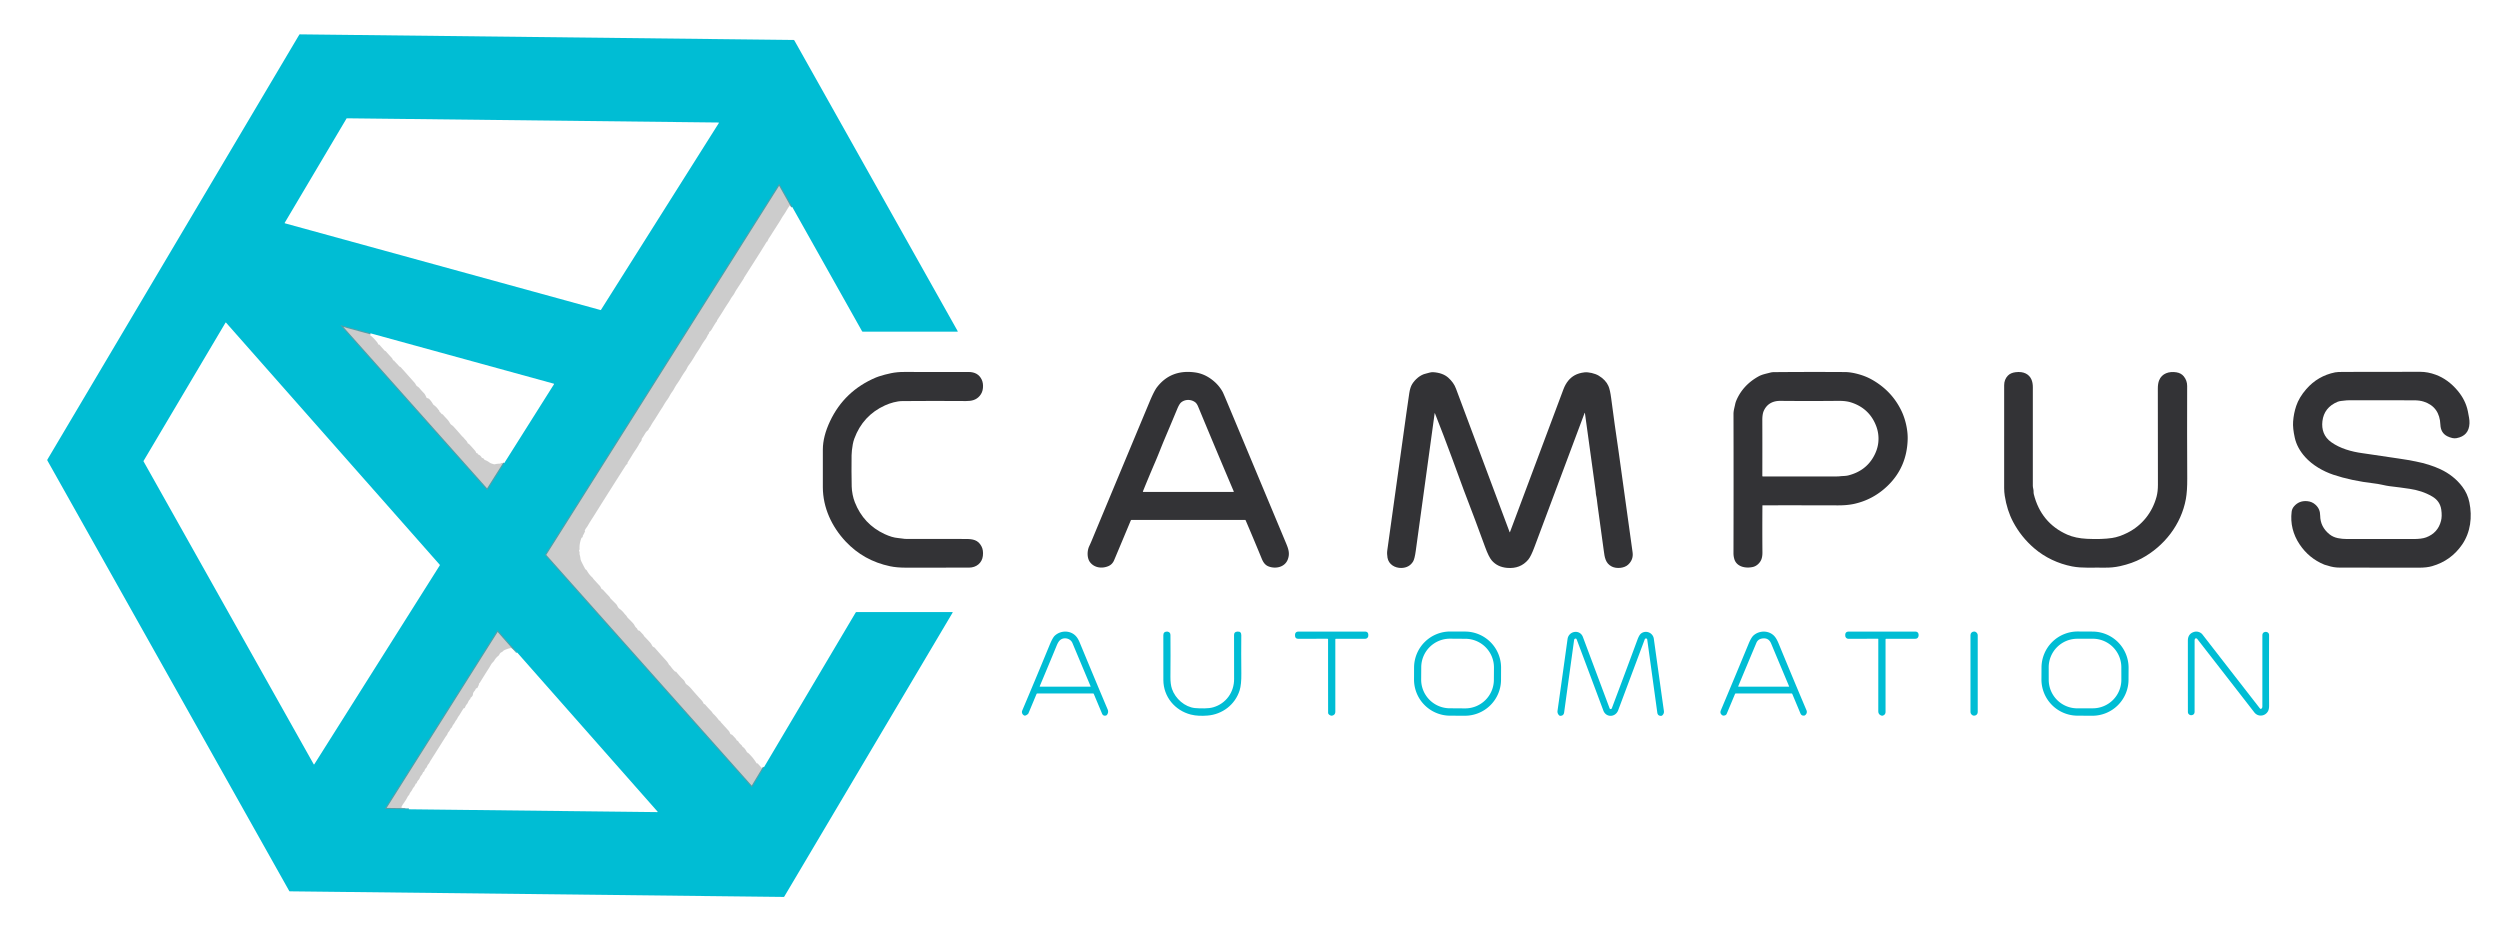 <?xml version="1.0" encoding="UTF-8" standalone="no"?>
<!DOCTYPE svg PUBLIC "-//W3C//DTD SVG 1.1//EN" "http://www.w3.org/Graphics/SVG/1.1/DTD/svg11.dtd">
<svg xmlns="http://www.w3.org/2000/svg" version="1.1" viewBox="0.00 0.00 2373.00 882.00">
<g stroke-width="2.00" fill="none" stroke-linecap="butt">
<path stroke="#019eb1" stroke-opacity="0.604" vector-effect="non-scaling-stroke" d="
  M 752.02 196.48
  L 739.81 174.79
  A 0.26 0.26 0.0 0 0 739.36 174.78
  L 517.64 526.24
  Q 517.29 526.79 517.72 527.27
  L 713.33 746.97
  Q 713.69 747.37 713.96 746.91
  L 725.12 728.33"
/>
<path stroke="#019eb1" stroke-opacity="0.604" vector-effect="non-scaling-stroke" d="
  M 351.67 316.38
  L 323.63 308.74
  Q 323.00 308.57 323.43 309.06
  L 462.15 464.86
  A 0.36 0.35 -49.9 0 0 462.71 464.81
  L 478.66 439.55"
/>
<path stroke="#019eb1" stroke-opacity="0.604" vector-effect="non-scaling-stroke" d="
  M 490.82 619.28
  L 472.50 598.51
  Q 472.23 598.21 472.02 598.55
  L 365.64 767.18
  Q 365.22 767.84 366.00 767.85
  L 388.05 768.17"
/>
</g>
<path fill="#00bdd4" d="
  M 752.02 196.48
  L 739.81 174.79
  A 0.26 0.26 0.0 0 0 739.36 174.78
  L 517.64 526.24
  Q 517.29 526.79 517.72 527.27
  L 713.33 746.97
  Q 713.69 747.37 713.96 746.91
  L 725.12 728.33
  L 812.15 581.49
  A 1.00 1.00 0.0 0 1 813.01 581.00
  L 903.98 581.00
  A 0.30 0.30 0.0 0 1 904.24 581.45
  L 744.39 851.11
  Q 744.23 851.38 743.92 851.37
  L 275.03 846.05
  A 0.53 0.52 -14.5 0 1 274.57 845.78
  L 45.01 437.17
  Q 44.73 436.67 45.02 436.17
  L 284.00 33.04
  Q 284.25 32.61 284.75 32.61
  L 753.08 37.93
  Q 753.77 37.93 754.10 38.53
  L 909.01 314.28
  Q 909.30 314.80 908.71 314.80
  L 819.03 314.80
  Q 818.49 314.80 818.22 314.33
  L 752.02 196.48
  Z
  M 329.24 112.29
  A 0.35 0.35 0.0 0 0 328.94 112.46
  L 270.25 211.46
  A 0.35 0.35 0.0 0 0 270.46 211.97
  L 570.04 294.29
  A 0.35 0.35 0.0 0 0 570.43 294.14
  L 682.29 116.83
  A 0.35 0.35 0.0 0 0 681.99 116.29
  L 329.24 112.29
  Z
  M 297.76 725.43
  A 0.34 0.34 0.0 0 0 298.34 725.45
  L 417.50 536.55
  A 0.34 0.34 0.0 0 0 417.47 536.14
  L 214.58 306.26
  A 0.34 0.34 0.0 0 0 214.03 306.31
  L 136.23 437.56
  A 0.34 0.34 0.0 0 0 136.23 437.90
  L 297.76 725.43
  Z
  M 478.66 439.55
  L 525.83 364.75
  A 0.39 0.38 23.8 0 0 525.60 364.17
  L 351.67 316.38
  L 323.63 308.74
  Q 323.00 308.57 323.43 309.06
  L 462.15 464.86
  A 0.36 0.35 -49.9 0 0 462.71 464.81
  L 478.66 439.55
  Z
  M 388.05 768.17
  L 623.99 770.86
  A 0.27 0.26 -20.9 0 0 624.19 770.42
  L 490.82 619.28
  L 472.50 598.51
  Q 472.23 598.21 472.02 598.55
  L 365.64 767.18
  Q 365.22 767.84 366.00 767.85
  L 388.05 768.17
  Z"
/>
<path fill="#070606" fill-opacity="0.204" d="
  M 752.02 196.48
  Q 750.81 196.67 750.00 195.30
  Q 749.75 194.88 749.47 195.28
  Q 747.88 197.51 746.54 199.84
  Q 745.13 202.28 743.64 204.41
  Q 742.44 206.12 741.44 207.92
  Q 740.48 209.64 739.31 211.44
  Q 735.78 216.91 731.90 223.06
  Q 731.03 224.44 730.12 225.77
  Q 729.16 227.19 728.53 228.85
  A 1.21 1.00 -21.0 0 1 728.40 229.08
  Q 728.17 229.36 727.86 229.46
  Q 727.76 229.49 727.71 229.57
  Q 723.63 236.28 718.94 243.67
  Q 712.64 253.59 706.21 263.65
  Q 706.13 263.78 706.13 263.94
  Q 706.13 263.99 706.13 264.04
  Q 706.13 264.10 706.10 264.15
  Q 702.64 269.53 699.20 274.75
  Q 698.19 276.28 697.40 277.84
  Q 696.64 279.37 695.47 280.89
  Q 694.23 282.50 693.37 284.06
  Q 692.43 285.76 691.41 287.29
  Q 689.18 290.59 687.10 293.98
  Q 684.24 298.64 680.84 303.76
  A 1.51 1.46 67.2 0 0 680.60 304.38
  Q 680.52 304.99 680.08 305.44
  Q 679.66 305.88 679.32 306.42
  Q 677.16 309.81 675.47 312.77
  Q 674.72 314.09 673.51 314.94
  Q 673.02 315.29 673.13 315.86
  Q 673.20 316.24 672.94 316.53
  C 671.54 318.12 671.02 320.16 669.73 321.90
  Q 667.29 325.18 665.10 328.99
  Q 663.72 331.38 662.18 333.64
  Q 660.62 335.92 659.32 338.18
  Q 656.74 342.63 653.52 347.00
  C 652.41 348.50 651.88 350.27 650.76 351.83
  Q 648.28 355.28 646.17 358.92
  Q 644.60 361.62 642.78 364.19
  Q 641.36 366.18 640.25 368.29
  Q 639.17 370.34 637.81 372.21
  Q 636.60 373.88 635.60 375.78
  Q 634.55 377.78 633.20 379.62
  Q 631.36 382.13 629.75 385.03
  Q 629.44 385.59 629.08 386.13
  Q 626.17 390.59 623.28 395.28
  Q 621.87 397.57 620.32 399.88
  Q 618.84 402.08 617.52 404.50
  Q 616.99 405.46 616.32 406.28
  Q 615.81 406.91 615.57 407.70
  A 1.55 1.52 80.7 0 1 615.01 408.49
  Q 613.41 409.67 612.43 411.37
  Q 611.04 413.81 609.37 416.17
  Q 609.14 416.50 609.13 416.90
  C 609.09 418.69 607.70 419.56 606.93 421.03
  Q 605.39 423.97 603.48 426.73
  Q 601.60 429.44 599.76 432.52
  Q 597.91 435.60 595.95 438.58
  Q 595.68 438.99 595.67 439.48
  Q 595.65 440.36 594.88 440.82
  Q 594.46 441.07 594.19 441.49
  Q 580.17 463.38 565.34 487.07
  A 58.36 4.97 -57.7 0 1 560.92 494.04
  Q 559.30 496.57 558.09 498.69
  Q 557.36 499.99 556.45 501.16
  Q 555.48 502.40 555.01 503.94
  Q 554.99 503.98 555.03 504.01
  Q 555.14 504.11 555.26 504.11
  Q 555.39 504.11 555.34 504.24
  Q 554.56 506.21 553.33 508.29
  Q 553.07 508.74 553.13 509.26
  Q 553.20 509.91 552.56 510.16
  Q 551.99 510.38 551.78 510.95
  Q 549.87 516.10 550.11 520.87
  Q 550.14 521.56 549.80 522.16
  Q 549.45 522.78 549.84 523.36
  Q 550.17 523.86 550.15 524.46
  Q 550.14 524.98 550.12 525.48
  Q 550.09 526.03 550.26 526.59
  Q 550.74 528.23 550.94 529.96
  Q 551.12 531.51 551.85 533.01
  Q 553.57 536.55 555.41 539.93
  A 2.02 2.01 1.4 0 0 556.09 540.64
  Q 556.76 541.05 557.14 541.74
  Q 559.26 545.50 562.36 548.25
  Q 562.64 548.50 562.82 548.84
  Q 563.05 549.26 563.37 549.62
  Q 565.96 552.54 569.20 555.95
  Q 569.95 556.74 570.68 558.44
  Q 570.88 558.91 571.26 559.20
  Q 571.45 559.36 571.70 559.40
  Q 572.06 559.46 572.31 559.75
  Q 575.34 563.20 578.08 565.99
  Q 578.66 566.58 579.02 567.31
  A 3.18 3.13 10.8 0 0 579.56 568.09
  Q 581.97 570.54 584.38 572.94
  Q 585.51 574.07 586.12 575.42
  Q 586.85 577.03 588.18 577.98
  Q 590.45 579.60 592.09 581.72
  Q 592.97 582.86 593.94 583.84
  Q 594.64 584.53 595.12 585.37
  Q 595.56 586.13 596.19 586.75
  Q 598.43 588.96 600.58 591.24
  Q 601.72 592.45 602.47 593.94
  Q 603.12 595.26 604.32 596.25
  Q 604.84 596.68 605.04 597.32
  Q 605.39 598.44 606.55 598.58
  Q 606.99 598.63 607.28 598.95
  Q 608.98 600.80 610.61 602.50
  C 610.99 602.90 611.13 603.62 611.65 604.14
  Q 614.45 606.96 617.05 609.85
  Q 618.11 611.03 618.87 612.61
  Q 619.47 613.89 620.81 614.38
  Q 621.20 614.53 621.47 614.85
  Q 626.90 621.09 632.27 626.97
  Q 633.94 628.80 634.71 630.45
  A 2.13 2.12 -82.3 0 0 635.28 631.20
  Q 636.10 631.90 636.74 632.78
  Q 638.58 635.35 640.95 637.64
  Q 641.26 637.95 641.32 637.52
  Q 641.33 637.47 641.37 637.43
  Q 641.52 637.32 641.63 637.47
  Q 644.86 641.57 648.71 645.30
  Q 649.73 646.28 650.27 647.63
  Q 650.81 648.99 651.97 649.83
  Q 654.16 651.42 656.04 653.61
  Q 660.86 659.28 666.06 664.90
  Q 667.16 666.08 667.70 667.45
  Q 667.89 667.91 668.25 668.20
  Q 668.46 668.37 668.72 668.41
  Q 669.08 668.46 669.32 668.74
  Q 672.05 671.94 674.95 674.86
  Q 675.63 675.54 676.11 676.35
  Q 676.59 677.14 677.26 677.76
  Q 680.21 680.51 682.27 683.52
  Q 682.57 683.96 683.07 684.12
  Q 683.59 684.28 683.79 684.77
  Q 683.99 685.26 684.35 685.66
  Q 688.05 689.71 691.74 693.77
  Q 692.45 694.55 692.96 696.07
  Q 693.12 696.53 693.51 696.83
  Q 693.91 697.13 694.42 697.28
  Q 694.89 697.41 695.22 697.76
  L 698.49 701.25
  A 1.47 1.44 -75.4 0 1 698.84 701.86
  Q 699.11 702.84 700.07 703.14
  Q 700.51 703.29 700.74 703.70
  Q 701.77 705.60 703.61 707.06
  Q 704.07 707.44 704.31 707.99
  C 704.81 709.17 705.76 709.27 706.51 710.19
  Q 708.16 712.19 709.10 714.13
  Q 709.20 714.33 709.42 714.34
  Q 709.75 714.34 709.99 714.56
  Q 714.76 718.90 718.02 724.32
  Q 718.24 724.69 718.67 724.62
  Q 718.82 724.60 718.98 724.58
  Q 719.10 724.56 719.18 724.65
  L 722.67 728.60
  A 0.81 0.80 -53.8 0 0 724.01 728.39
  Q 724.35 727.63 725.12 728.33
  L 713.96 746.91
  Q 713.69 747.37 713.33 746.97
  L 517.72 527.27
  Q 517.29 526.79 517.64 526.24
  L 739.36 174.78
  A 0.26 0.26 0.0 0 1 739.81 174.79
  L 752.02 196.48
  Z"
/>
<path fill="#070606" fill-opacity="0.204" d="
  M 351.67 316.38
  Q 351.50 316.79 351.76 316.95
  Q 352.03 317.12 351.83 317.35
  Q 351.61 317.60 351.29 317.64
  Q 350.66 317.71 351.18 318.08
  Q 354.26 320.26 357.81 324.67
  Q 358.57 325.61 358.80 326.35
  Q 358.88 326.61 359.04 326.83
  Q 359.27 327.16 359.73 327.07
  A 0.30 0.30 0.0 0 1 360.02 327.16
  L 365.04 332.75
  Q 365.32 333.06 365.74 333.14
  Q 365.99 333.18 366.15 333.36
  Q 369.16 336.80 371.84 339.67
  Q 372.55 340.43 372.94 341.61
  Q 373.12 342.13 373.67 342.14
  Q 374.23 342.15 374.36 342.74
  Q 376.68 345.18 378.96 347.68
  Q 379.29 348.04 379.75 348.18
  Q 380.19 348.32 380.65 348.85
  Q 387.02 356.00 393.39 363.16
  Q 394.19 364.07 394.67 365.04
  Q 395.28 366.27 396.30 366.88
  Q 397.45 367.57 398.34 368.68
  Q 400.26 371.04 402.41 373.18
  Q 403.59 374.35 404.78 377.32
  Q 404.98 377.80 405.49 377.88
  Q 406.90 378.08 407.96 379.31
  Q 409.88 381.54 411.09 383.72
  A 2.09 2.05 -87.7 0 0 411.74 384.44
  Q 414.48 386.32 416.32 389.17
  Q 416.91 389.28 416.83 389.88
  A 0.71 0.70 27.5 0 0 417.01 390.44
  L 419.34 393.06
  Q 419.45 393.18 419.61 393.15
  Q 419.74 393.12 419.87 393.16
  Q 420.19 393.25 420.41 393.51
  Q 422.00 395.43 423.89 397.37
  Q 425.88 399.41 427.10 401.65
  Q 427.71 402.76 428.81 403.49
  Q 429.79 404.14 430.54 404.96
  Q 434.31 409.09 438.20 413.62
  Q 438.73 414.24 439.34 414.77
  Q 439.95 415.30 440.43 415.94
  Q 441.14 416.84 441.98 417.67
  Q 443.31 418.98 444.02 420.76
  Q 444.09 420.92 444.21 421.03
  Q 444.33 421.14 444.48 421.13
  Q 444.84 421.11 445.09 421.37
  Q 447.98 424.38 450.86 427.72
  Q 451.59 428.56 451.94 429.60
  Q 452.14 430.19 452.76 430.17
  Q 453.33 430.15 453.45 430.77
  A 0.89 0.87 5.7 0 0 453.99 431.42
  Q 456.09 432.24 457.23 434.30
  Q 457.44 434.68 457.86 434.74
  Q 459.00 434.91 459.55 435.98
  A 1.32 1.29 -2.7 0 0 460.27 436.62
  Q 462.66 437.53 464.65 439.00
  Q 465.53 439.66 466.58 439.99
  Q 467.69 440.34 468.74 440.64
  A 1.95 1.89 45.9 0 0 469.74 440.67
  Q 472.32 440.05 475.05 440.13
  Q 475.08 440.13 475.09 440.11
  Q 475.15 439.96 475.20 439.82
  Q 475.29 439.59 475.54 439.55
  Q 477.22 439.26 478.66 439.55
  L 462.71 464.81
  A 0.36 0.35 -49.9 0 1 462.15 464.86
  L 323.43 309.06
  Q 323.00 308.57 323.63 308.74
  L 351.67 316.38
  Z"
/>
<path fill="#333336" d="
  M 834.17 357.31
  Q 839.90 355.44 845.87 354.22
  Q 851.51 353.06 857.93 353.07
  Q 889.35 353.12 919.30 353.08
  Q 928.45 353.07 931.87 360.40
  Q 933.42 363.71 933.01 368.27
  Q 932.63 372.60 929.94 375.76
  C 926.59 379.68 922.31 380.70 917.04 380.67
  Q 886.25 380.45 856.45 380.70
  C 851.23 380.75 845.01 382.53 840.05 384.79
  Q 819.01 394.38 810.91 416.38
  C 809.61 419.92 809.08 423.70 808.63 427.48
  Q 808.34 429.78 808.32 432.18
  Q 808.13 447.83 808.43 461.78
  Q 808.50 465.35 809.35 469.63
  Q 810.11 473.43 811.42 476.77
  Q 819.66 497.67 839.76 506.98
  Q 846.88 510.28 852.42 510.70
  Q 854.58 510.87 856.52 511.20
  Q 858.58 511.56 860.60 511.56
  Q 888.56 511.59 916.52 511.59
  C 923.43 511.59 928.36 512.43 931.60 518.55
  Q 933.58 522.29 932.94 527.68
  C 932.14 534.45 926.66 538.79 919.83 538.78
  Q 888.05 538.69 860.36 538.83
  Q 851.40 538.87 844.83 537.48
  Q 819.80 532.22 802.69 513.98
  C 789.43 499.85 781.10 481.82 781.04 462.50
  Q 780.98 444.86 781.04 426.75
  Q 781.07 414.25 787.86 399.85
  Q 801.48 370.97 831.50 358.30
  Q 832.77 357.76 834.17 357.31
  Z"
/>
<path fill="#333336" d="
  M 1073.30 494.11
  Q 1065.36 513.16 1057.52 531.77
  Q 1055.78 535.88 1051.81 537.47
  C 1045.87 539.86 1038.96 538.99 1034.83 533.86
  C 1031.57 529.82 1031.88 522.69 1033.87 518.49
  Q 1035.09 515.91 1036.31 512.98
  Q 1040.66 502.50 1044.59 493.07
  Q 1067.65 437.72 1091.13 381.50
  Q 1095.48 371.07 1098.28 367.46
  Q 1111.51 350.37 1134.35 353.51
  Q 1143.07 354.70 1150.62 360.55
  Q 1157.05 365.52 1160.64 372.18
  Q 1161.25 373.31 1166.58 386.07
  Q 1193.69 450.94 1220.80 515.81
  C 1223.19 521.52 1224.42 525.67 1222.33 531.12
  C 1219.42 538.67 1210.28 540.28 1203.69 537.47
  C 1200.58 536.13 1198.90 533.37 1197.63 530.28
  Q 1190.29 512.40 1182.39 493.94
  A 0.74 0.74 0.0 0 0 1181.71 493.49
  L 1074.22 493.49
  Q 1073.56 493.49 1073.30 494.11
  Z
  M 1096.90 437.60
  Q 1090.72 451.97 1084.86 466.40
  A 0.38 0.38 0.0 0 0 1085.21 466.92
  L 1170.77 466.93
  A 0.34 0.34 0.0 0 0 1171.08 466.46
  Q 1154.05 426.43 1137.31 386.03
  Q 1136.05 382.97 1134.35 381.73
  C 1130.44 378.88 1124.84 378.92 1121.20 381.93
  Q 1119.42 383.40 1117.51 387.99
  Q 1111.51 402.39 1105.43 416.74
  C 1102.50 423.65 1099.89 430.65 1096.90 437.60
  Z"
/>
<path fill="#333336" d="
  M 1672.89 479.89
  Q 1672.72 502.59 1672.90 524.34
  Q 1672.93 528.19 1671.93 530.89
  C 1670.71 534.16 1667.56 537.28 1663.99 538.13
  C 1656.98 539.79 1648.38 538.03 1646.21 530.64
  Q 1645.41 527.94 1645.42 525.00
  Q 1645.59 457.39 1645.44 392.96
  C 1645.43 389.71 1646.39 386.82 1647.03 383.67
  Q 1647.42 381.74 1648.30 379.73
  Q 1654.59 365.37 1669.27 357.24
  C 1672.65 355.36 1676.63 354.68 1680.33 353.68
  C 1682.38 353.12 1684.41 353.22 1686.51 353.21
  Q 1719.18 352.95 1751.13 353.15
  Q 1757.07 353.19 1764.49 355.29
  Q 1771.23 357.20 1776.71 360.28
  Q 1795.98 371.12 1805.09 390.50
  C 1808.68 398.16 1810.96 408.14 1810.77 416.68
  Q 1810.16 443.50 1791.51 461.33
  Q 1777.91 474.32 1759.99 478.27
  Q 1753.36 479.73 1744.43 479.70
  Q 1706.46 479.58 1673.12 479.66
  A 0.23 0.23 0.0 0 0 1672.89 479.89
  Z
  M 1780.82 404.26
  C 1776.54 393.11 1768.45 385.54 1756.77 381.90
  Q 1752.02 380.43 1744.96 380.50
  Q 1717.57 380.76 1689.86 380.51
  C 1682.72 380.45 1677.08 383.46 1674.15 390.04
  Q 1672.77 393.16 1672.79 398.90
  Q 1672.88 425.85 1672.80 451.67
  Q 1672.80 452.25 1673.38 452.25
  Q 1707.00 452.25 1743.58 452.23
  Q 1745.13 452.23 1746.67 452.05
  C 1749.42 451.74 1751.78 451.93 1754.58 451.21
  Q 1770.60 447.09 1778.23 433.81
  Q 1782.22 426.88 1782.92 419.65
  Q 1783.68 411.73 1780.82 404.26
  Z"
/>
<path fill="#333336" d="
  M 1966.77 537.62
  C 1953.55 535.02 1941.12 529.18 1930.94 520.47
  Q 1918.46 509.78 1910.82 495.34
  Q 1905.05 484.42 1902.90 470.56
  Q 1902.35 466.95 1902.34 463.42
  Q 1902.30 412.49 1902.35 365.69
  Q 1902.36 360.21 1905.85 356.58
  Q 1908.46 353.86 1913.19 353.29
  Q 1919.00 352.59 1922.87 354.54
  C 1927.90 357.07 1929.58 362.05 1929.57 367.52
  Q 1929.49 419.51 1929.56 461.19
  C 1929.57 463.06 1930.35 464.68 1930.27 466.60
  Q 1930.21 467.94 1930.50 469.11
  C 1934.96 487.02 1945.53 500.08 1962.21 507.45
  Q 1970.13 510.94 1981.01 511.45
  Q 1995.09 512.11 2004.79 510.66
  Q 2011.62 509.64 2019.47 505.67
  C 2033.35 498.66 2043.00 486.41 2047.01 471.44
  Q 2048.31 466.60 2048.30 460.09
  Q 2048.24 414.10 2048.21 368.74
  Q 2048.21 364.10 2049.44 361.02
  C 2052.09 354.37 2058.93 352.33 2065.73 353.38
  Q 2070.32 354.09 2072.86 357.26
  Q 2076.07 361.25 2076.05 366.36
  Q 2075.90 413.25 2076.13 454.09
  Q 2076.20 466.09 2074.82 473.68
  C 2070.44 497.82 2054.22 518.59 2032.76 530.09
  Q 2023.90 534.83 2012.39 537.38
  Q 2005.07 539.00 1997.17 538.81
  C 1987.05 538.57 1976.57 539.54 1966.77 537.62
  Z"
/>
<path fill="#333336" d="
  M 2209.42 536.87
  C 2208.35 536.50 2207.26 536.37 2206.21 535.94
  Q 2191.69 530.01 2182.78 516.70
  C 2176.55 507.40 2173.86 496.78 2175.23 485.70
  Q 2175.58 482.86 2177.52 480.61
  Q 2182.32 475.05 2189.92 475.69
  Q 2194.64 476.08 2197.98 479.20
  C 2200.99 482.01 2202.27 485.24 2202.31 489.42
  Q 2202.41 500.06 2211.11 507.12
  Q 2214.49 509.86 2219.13 510.80
  Q 2223.29 511.63 2227.31 511.62
  Q 2257.55 511.50 2290.39 511.65
  Q 2298.61 511.68 2302.88 510.08
  Q 2314.08 505.89 2317.02 494.38
  Q 2318.14 490.00 2317.26 483.78
  Q 2316.09 475.59 2308.65 471.25
  C 2301.87 467.29 2294.81 465.14 2287.36 464.01
  Q 2278.88 462.72 2267.75 461.42
  Q 2265.98 461.22 2260.39 460.00
  Q 2257.06 459.27 2253.65 458.87
  Q 2231.71 456.30 2214.80 450.61
  C 2205.13 447.37 2194.98 441.53 2188.10 433.87
  Q 2180.38 425.28 2178.21 415.54
  Q 2176.17 406.42 2176.62 400.15
  Q 2177.17 392.43 2179.56 385.33
  Q 2182.30 377.18 2189.11 369.36
  Q 2200.06 356.78 2216.49 353.45
  Q 2218.56 353.03 2224.25 353.02
  Q 2261.20 352.93 2297.25 352.92
  Q 2304.50 352.92 2312.04 355.71
  Q 2323.64 360.00 2332.66 370.67
  Q 2340.33 379.74 2342.50 390.40
  Q 2343.07 393.20 2343.61 396.35
  Q 2344.13 399.30 2344.03 401.84
  Q 2343.55 413.73 2331.75 415.89
  Q 2329.74 416.26 2327.75 415.79
  Q 2325.04 415.15 2322.97 414.09
  Q 2316.73 410.91 2316.42 403.14
  Q 2315.73 386.16 2300.68 381.25
  Q 2296.77 379.97 2291.30 379.97
  Q 2259.10 379.95 2229.81 379.94
  Q 2227.47 379.94 2225.26 380.25
  C 2223.08 380.55 2220.80 380.55 2218.75 381.42
  Q 2206.01 386.80 2204.44 399.73
  C 2203.47 407.73 2205.95 414.80 2212.78 419.68
  C 2221.15 425.68 2232.01 428.74 2242.35 430.15
  Q 2245.09 430.52 2248.12 430.99
  Q 2261.06 432.98 2277.47 435.33
  Q 2284.85 436.39 2293.00 438.01
  Q 2306.20 440.63 2316.40 445.38
  Q 2329.18 451.34 2337.26 462.00
  Q 2342.25 468.57 2343.95 476.87
  C 2346.78 490.70 2345.09 505.22 2337.02 516.95
  Q 2326.51 532.21 2308.66 537.37
  Q 2303.49 538.87 2296.13 538.84
  Q 2260.94 538.69 2220.92 538.77
  Q 2214.92 538.78 2209.42 536.87
  Z"
/>
<path fill="#333336" d="
  M 1361.77 392.32
  Q 1352.85 456.96 1343.85 522.80
  Q 1342.79 530.59 1341.28 533.02
  Q 1337.65 538.89 1330.27 539.10
  C 1324.10 539.27 1318.11 535.75 1317.02 529.41
  Q 1316.36 525.58 1316.80 522.49
  Q 1325.94 457.24 1335.00 391.74
  Q 1336.30 382.41 1337.68 373.24
  Q 1338.53 367.65 1340.43 364.58
  C 1343.17 360.15 1348.08 355.77 1353.45 354.62
  C 1355.59 354.16 1358.07 353.13 1360.20 353.26
  Q 1369.48 353.83 1374.75 358.54
  Q 1377.19 360.71 1379.14 363.42
  Q 1380.89 365.85 1382.07 369.03
  Q 1402.04 422.76 1420.45 471.73
  Q 1426.93 488.96 1432.91 505.03
  Q 1433.10 505.53 1433.28 505.03
  Q 1459.07 436.13 1483.97 369.62
  Q 1487.54 360.11 1494.81 356.15
  Q 1498.66 354.06 1504.00 353.44
  C 1507.78 353.00 1513.99 354.46 1517.49 356.57
  Q 1524.10 360.54 1526.69 366.34
  Q 1528.28 369.91 1529.35 378.14
  Q 1532.73 404.05 1536.01 425.99
  Q 1536.29 427.86 1536.55 429.80
  Q 1542.64 474.55 1549.65 524.24
  Q 1550.63 531.22 1545.35 536.04
  C 1541.67 539.41 1534.49 540.01 1529.99 537.80
  C 1523.83 534.76 1523.11 528.80 1522.32 522.83
  Q 1519.40 500.56 1516.34 479.15
  C 1515.89 475.99 1515.75 472.88 1514.94 469.77
  C 1514.67 468.71 1514.80 467.53 1514.64 466.41
  Q 1509.67 430.93 1504.41 392.12
  Q 1504.32 391.44 1504.08 392.08
  Q 1480.34 455.12 1456.57 519.04
  Q 1453.19 528.14 1450.62 531.20
  Q 1443.12 540.14 1430.53 539.03
  Q 1421.39 538.23 1416.04 532.05
  Q 1413.10 528.65 1409.61 519.06
  Q 1400.42 493.78 1390.19 467.23
  Q 1389.73 466.04 1389.28 464.83
  Q 1383.95 450.24 1378.33 434.99
  Q 1370.43 413.54 1362.03 392.29
  Q 1361.84 391.81 1361.77 392.32
  Z"
/>
<path fill="#070606" fill-opacity="0.204" d="
  M 490.82 619.28
  L 485.54 615.36
  Q 485.15 615.07 484.67 615.17
  Q 481.47 615.80 478.44 617.28
  C 477.52 617.74 477.15 618.67 476.26 619.00
  Q 475.33 619.34 474.69 620.14
  Q 474.17 620.79 473.82 621.57
  A 2.20 2.17 -7.2 0 1 473.23 622.32
  Q 470.72 624.34 469.22 626.86
  Q 468.58 627.93 467.71 628.76
  Q 466.71 629.71 466.03 630.95
  Q 465.30 632.27 464.44 633.63
  Q 459.89 640.78 455.66 647.67
  Q 455.36 648.16 454.95 648.53
  Q 454.53 648.92 454.59 649.49
  Q 454.63 649.98 454.38 650.41
  Q 453.78 651.43 453.37 652.51
  Q 453.10 653.21 452.37 653.28
  Q 451.91 653.33 451.70 653.73
  L 450.79 655.41
  Q 450.66 655.65 450.46 655.85
  Q 448.98 657.31 448.89 659.18
  Q 448.85 660.03 448.25 660.80
  Q 447.43 661.87 446.36 662.57
  A 0.10 0.10 0.0 0 0 446.39 662.75
  Q 446.67 662.84 446.59 663.12
  Q 446.53 663.36 446.34 663.53
  Q 445.00 664.75 444.24 666.61
  Q 443.81 667.69 443.04 668.55
  Q 442.01 669.72 441.43 671.39
  Q 441.17 672.16 440.39 672.31
  Q 439.98 672.39 439.77 672.74
  Q 438.04 675.51 436.32 678.36
  Q 435.87 679.11 435.33 679.79
  C 434.38 680.97 434.11 682.26 433.10 683.46
  Q 432.38 684.30 431.81 685.46
  Q 431.34 686.43 430.60 687.36
  Q 429.60 688.63 429.07 690.11
  Q 428.91 690.53 428.54 690.79
  C 427.42 691.58 427.05 693.42 425.97 694.55
  Q 425.23 695.31 424.87 696.31
  Q 424.48 697.38 423.74 698.34
  Q 423.05 699.24 422.40 700.27
  Q 415.35 711.48 408.50 722.29
  C 407.86 723.30 407.64 724.18 406.79 725.11
  Q 405.75 726.27 405.25 727.79
  Q 405.10 728.26 404.75 728.60
  Q 403.32 730.01 402.72 731.97
  Q 402.62 732.29 402.36 732.51
  Q 402.23 732.61 402.05 732.65
  Q 401.64 732.74 401.49 733.14
  Q 400.91 734.81 399.86 736.02
  Q 399.01 737.00 398.53 738.23
  Q 397.96 739.68 396.98 740.67
  Q 395.92 741.76 395.58 743.34
  Q 395.55 743.47 395.43 743.53
  Q 395.30 743.59 395.16 743.61
  Q 394.72 743.67 394.53 744.07
  C 394.00 745.19 393.58 746.33 392.74 747.26
  Q 391.92 748.15 391.42 749.26
  Q 390.92 750.35 390.03 751.47
  Q 389.01 752.74 388.43 754.31
  Q 388.25 754.78 387.85 755.09
  Q 387.36 755.46 387.09 756.01
  Q 385.46 759.26 383.02 762.65
  Q 381.90 764.20 381.08 765.91
  Q 380.85 766.40 381.34 766.63
  Q 382.45 767.15 383.54 766.91
  Q 383.92 766.82 384.21 767.08
  Q 385.35 768.07 386.79 767.80
  Q 388.33 767.52 388.05 768.17
  L 366.00 767.85
  Q 365.22 767.84 365.64 767.18
  L 472.02 598.55
  Q 472.23 598.21 472.50 598.51
  L 490.82 619.28
  Z"
/>
<path fill="#00bdd4" d="
  M 983.84 658.82
  L 976.24 677.00
  A 2.31 2.18 -9.7 0 1 975.61 677.84
  Q 973.31 679.77 972.02 679.08
  A 3.72 3.54 25.7 0 1 970.29 674.50
  Q 983.08 644.34 996.35 612.09
  Q 999.16 605.27 1001.26 603.34
  C 1007.06 598.03 1016.57 598.16 1021.68 604.32
  Q 1023.43 606.42 1024.85 609.87
  Q 1039.55 645.42 1051.36 673.36
  Q 1052.47 675.98 1050.88 678.35
  Q 1050.42 679.03 1049.70 679.20
  Q 1047.09 679.83 1046.06 677.35
  L 1038.27 658.77
  Q 1038.05 658.25 1037.50 658.25
  L 984.70 658.25
  Q 984.08 658.25 983.84 658.82
  Z
  M 986.93 651.33
  A 0.41 0.37 50.3 0 0 986.92 651.56
  Q 987.00 651.79 987.24 651.79
  Q 1010.94 651.76 1034.98 651.79
  A 0.24 0.24 0.0 0 0 1035.20 651.46
  Q 1026.53 630.81 1017.97 610.39
  C 1016.01 605.73 1009.48 604.31 1005.86 607.94
  Q 1004.38 609.43 1003.03 612.70
  Q 994.78 632.73 986.93 651.33
  Z"
/>
<path fill="#00bdd4" d="
  M 1130.26 678.25
  C 1115.22 674.37 1104.32 661.38 1104.26 645.47
  Q 1104.18 625.13 1104.24 602.99
  Q 1104.24 599.61 1107.62 599.50
  Q 1108.05 599.48 1108.46 599.58
  Q 1110.96 600.15 1110.99 602.72
  Q 1111.16 622.30 1110.97 642.42
  Q 1110.90 649.48 1112.45 653.97
  C 1115.66 663.27 1124.69 671.12 1134.22 672.09
  Q 1137.50 672.43 1143.24 672.39
  Q 1148.13 672.36 1151.71 671.33
  C 1163.55 667.90 1171.47 657.19 1171.41 644.51
  Q 1171.30 623.48 1171.36 602.69
  Q 1171.37 599.81 1174.24 599.55
  L 1174.56 599.52
  Q 1178.27 599.19 1178.24 602.92
  Q 1178.07 620.12 1178.28 639.24
  Q 1178.40 649.77 1176.66 655.29
  C 1172.38 668.85 1160.30 678.15 1146.03 679.23
  C 1140.82 679.62 1135.35 679.57 1130.26 678.25
  Z"
/>
<path fill="#00bdd4" d="
  M 1267.49 607.04
  L 1267.49 675.46
  Q 1267.49 678.62 1264.41 679.29
  Q 1263.74 679.43 1263.12 679.19
  Q 1260.64 678.21 1260.64 676.49
  Q 1260.59 637.54 1260.60 606.90
  A 0.59 0.59 0.0 0 0 1260.01 606.31
  L 1232.35 606.33
  Q 1229.35 606.33 1229.25 603.35
  L 1229.24 603.06
  Q 1229.12 599.50 1232.69 599.50
  L 1295.54 599.50
  Q 1298.84 599.50 1298.79 602.79
  L 1298.78 603.42
  A 2.95 2.95 0.0 0 1 1295.83 606.32
  L 1268.21 606.32
  Q 1267.49 606.32 1267.49 607.04
  Z"
/>
<path fill="#00bdd4" d="
  M 1424.78 645.224
  A 34.27 34.27 0.0 0 1 1390.39 679.374
  L 1376.351 679.325
  A 34.27 34.27 0.0 0 1 1342.2 644.936
  L 1342.24 633.576
  A 34.27 34.27 0.0 0 1 1376.63 599.426
  L 1390.669 599.475
  A 34.27 34.27 0.0 0 1 1424.82 633.864
  L 1424.78 645.224
  Z
  M 1418.07 633.731
  A 27.20 27.20 0.0 0 0 1391.06 606.342
  L 1376.441 606.24
  A 27.20 27.20 0.0 0 0 1349.052 633.249
  L 1348.97 644.909
  A 27.20 27.20 0.0 0 0 1375.98 672.298
  L 1390.599 672.4
  A 27.20 27.20 0.0 0 0 1417.988 645.391
  L 1418.07 633.731
  Z"
/>
<path fill="#00bdd4" d="
  M 1646.84 658.82
  L 1639.00 677.52
  A 2.61 2.61 0.0 0 1 1637.53 678.95
  Q 1635.82 679.60 1634.82 678.93
  Q 1632.20 677.17 1633.43 674.26
  Q 1646.46 643.35 1659.78 611.06
  Q 1662.25 605.07 1664.54 603.08
  C 1670.17 598.17 1679.21 598.25 1684.29 603.89
  Q 1686.35 606.18 1688.20 610.66
  Q 1701.44 642.87 1714.75 674.28
  A 3.89 3.78 -27.4 0 1 1713.17 679.02
  Q 1712.90 679.19 1712.57 679.24
  Q 1709.98 679.57 1708.97 677.17
  L 1701.27 658.77
  Q 1701.06 658.25 1700.50 658.25
  L 1647.70 658.25
  Q 1647.08 658.25 1646.84 658.82
  Z
  M 1649.92 651.40
  A 0.28 0.26 -43.2 0 0 1649.91 651.56
  Q 1649.98 651.79 1650.22 651.79
  Q 1673.95 651.76 1697.98 651.79
  A 0.25 0.24 78.6 0 0 1698.20 651.45
  Q 1689.50 630.78 1681.17 610.86
  Q 1679.08 605.85 1674.23 605.93
  Q 1668.92 606.01 1667.14 610.25
  Q 1658.55 630.66 1649.92 651.40
  Z"
/>
<path fill="#00bdd4" d="
  M 1789.76 607.03
  L 1789.76 675.66
  Q 1789.76 678.37 1787.20 679.24
  Q 1786.59 679.45 1785.96 679.26
  Q 1782.87 678.30 1782.87 675.06
  L 1782.88 606.62
  A 0.31 0.31 0.0 0 0 1782.57 606.31
  L 1754.50 606.33
  A 2.98 2.96 88.5 0 1 1751.53 603.50
  L 1751.51 603.08
  Q 1751.34 599.50 1754.92 599.50
  L 1817.79 599.50
  Q 1821.13 599.50 1821.14 602.84
  Q 1821.14 603.31 1821.04 603.78
  Q 1820.49 606.32 1817.90 606.32
  L 1790.47 606.32
  Q 1789.76 606.32 1789.76 607.03
  Z"
/>
<rect fill="#00bdd4" x="1870.38" y="599.48" width="6.88" height="79.82" rx="3.32"/>
<path fill="#00bdd4" d="
  M 2020.4 645.236
  A 34.33 34.33 0.0 0 1 1985.891 679.386
  L 1971.891 679.313
  A 34.33 34.33 0.0 0 1 1937.741 644.803
  L 1937.8 633.564
  A 34.33 34.33 0.0 0 1 1972.309 599.414
  L 1986.309 599.487
  A 34.33 34.33 0.0 0 1 2020.459 633.996
  L 2020.4 645.236
  Z
  M 2013.57 633.35
  A 27.11 27.11 0.0 0 0 1986.412 606.287
  L 1971.692 606.313
  A 27.11 27.11 0.0 0 0 1944.63 633.47
  L 1944.65 645.29
  A 27.11 27.11 0.0 0 0 1971.808 672.353
  L 1986.528 672.327
  A 27.11 27.11 0.0 0 0 2013.59 645.17
  L 2013.57 633.35
  Z"
/>
<path fill="#00bdd4" d="
  M 2146.23 672.80
  C 2147.15 672.43 2147.43 671.49 2147.43 670.56
  Q 2147.44 636.88 2147.44 603.15
  Q 2147.44 600.10 2150.47 599.78
  Q 2150.86 599.74 2151.23 599.82
  Q 2153.83 600.37 2153.82 603.02
  Q 2153.69 636.33 2153.83 669.71
  Q 2153.85 673.09 2152.81 675.03
  C 2150.23 679.88 2143.44 680.88 2139.77 676.16
  Q 2112.91 641.55 2085.65 606.52
  A 1.54 1.54 0.0 0 0 2084.54 605.92
  Q 2083.76 605.86 2083.42 606.59
  Q 2083.12 607.25 2083.12 607.95
  Q 2083.13 640.71 2083.11 675.49
  Q 2083.11 678.53 2080.09 678.86
  Q 2079.60 678.92 2079.13 678.78
  Q 2076.76 678.08 2076.75 675.61
  Q 2076.71 642.70 2076.72 608.13
  Q 2076.72 601.59 2082.66 599.80
  C 2085.49 598.95 2088.80 599.98 2090.65 602.36
  Q 2118.03 637.64 2145.17 672.52
  A 0.91 0.90 -29.9 0 0 2146.23 672.80
  Z"
/>
<path fill="#00bdd4" d="
  M 1528.75 673.04
  Q 1529.66 673.04 1529.94 672.31
  Q 1542.27 639.67 1554.25 607.24
  Q 1555.88 602.86 1557.54 601.47
  C 1562.02 597.76 1568.99 600.41 1569.82 606.38
  Q 1574.96 643.40 1579.37 674.84
  Q 1579.72 677.34 1577.84 679.03
  Q 1577.34 679.47 1576.77 679.49
  Q 1573.54 679.58 1573.10 676.37
  Q 1568.64 643.87 1563.56 607.10
  Q 1563.42 606.07 1562.39 606.02
  A 1.20 1.19 11.3 0 0 1561.21 606.80
  Q 1548.82 639.90 1535.97 674.21
  C 1533.44 680.97 1524.47 681.38 1521.87 674.40
  Q 1508.83 639.50 1496.52 606.74
  A 0.95 0.95 0.0 0 0 1495.48 606.13
  Q 1494.31 606.31 1494.14 607.50
  Q 1488.92 645.31 1484.68 676.25
  Q 1484.25 679.37 1481.11 679.47
  Q 1480.42 679.49 1479.84 678.91
  Q 1478.06 677.11 1478.41 674.60
  Q 1483.19 640.81 1487.92 606.59
  C 1488.99 598.81 1499.64 597.04 1502.50 604.66
  Q 1515.44 639.21 1527.88 672.44
  A 0.93 0.91 79.0 0 0 1528.75 673.04
  Z"
/>
</svg>
